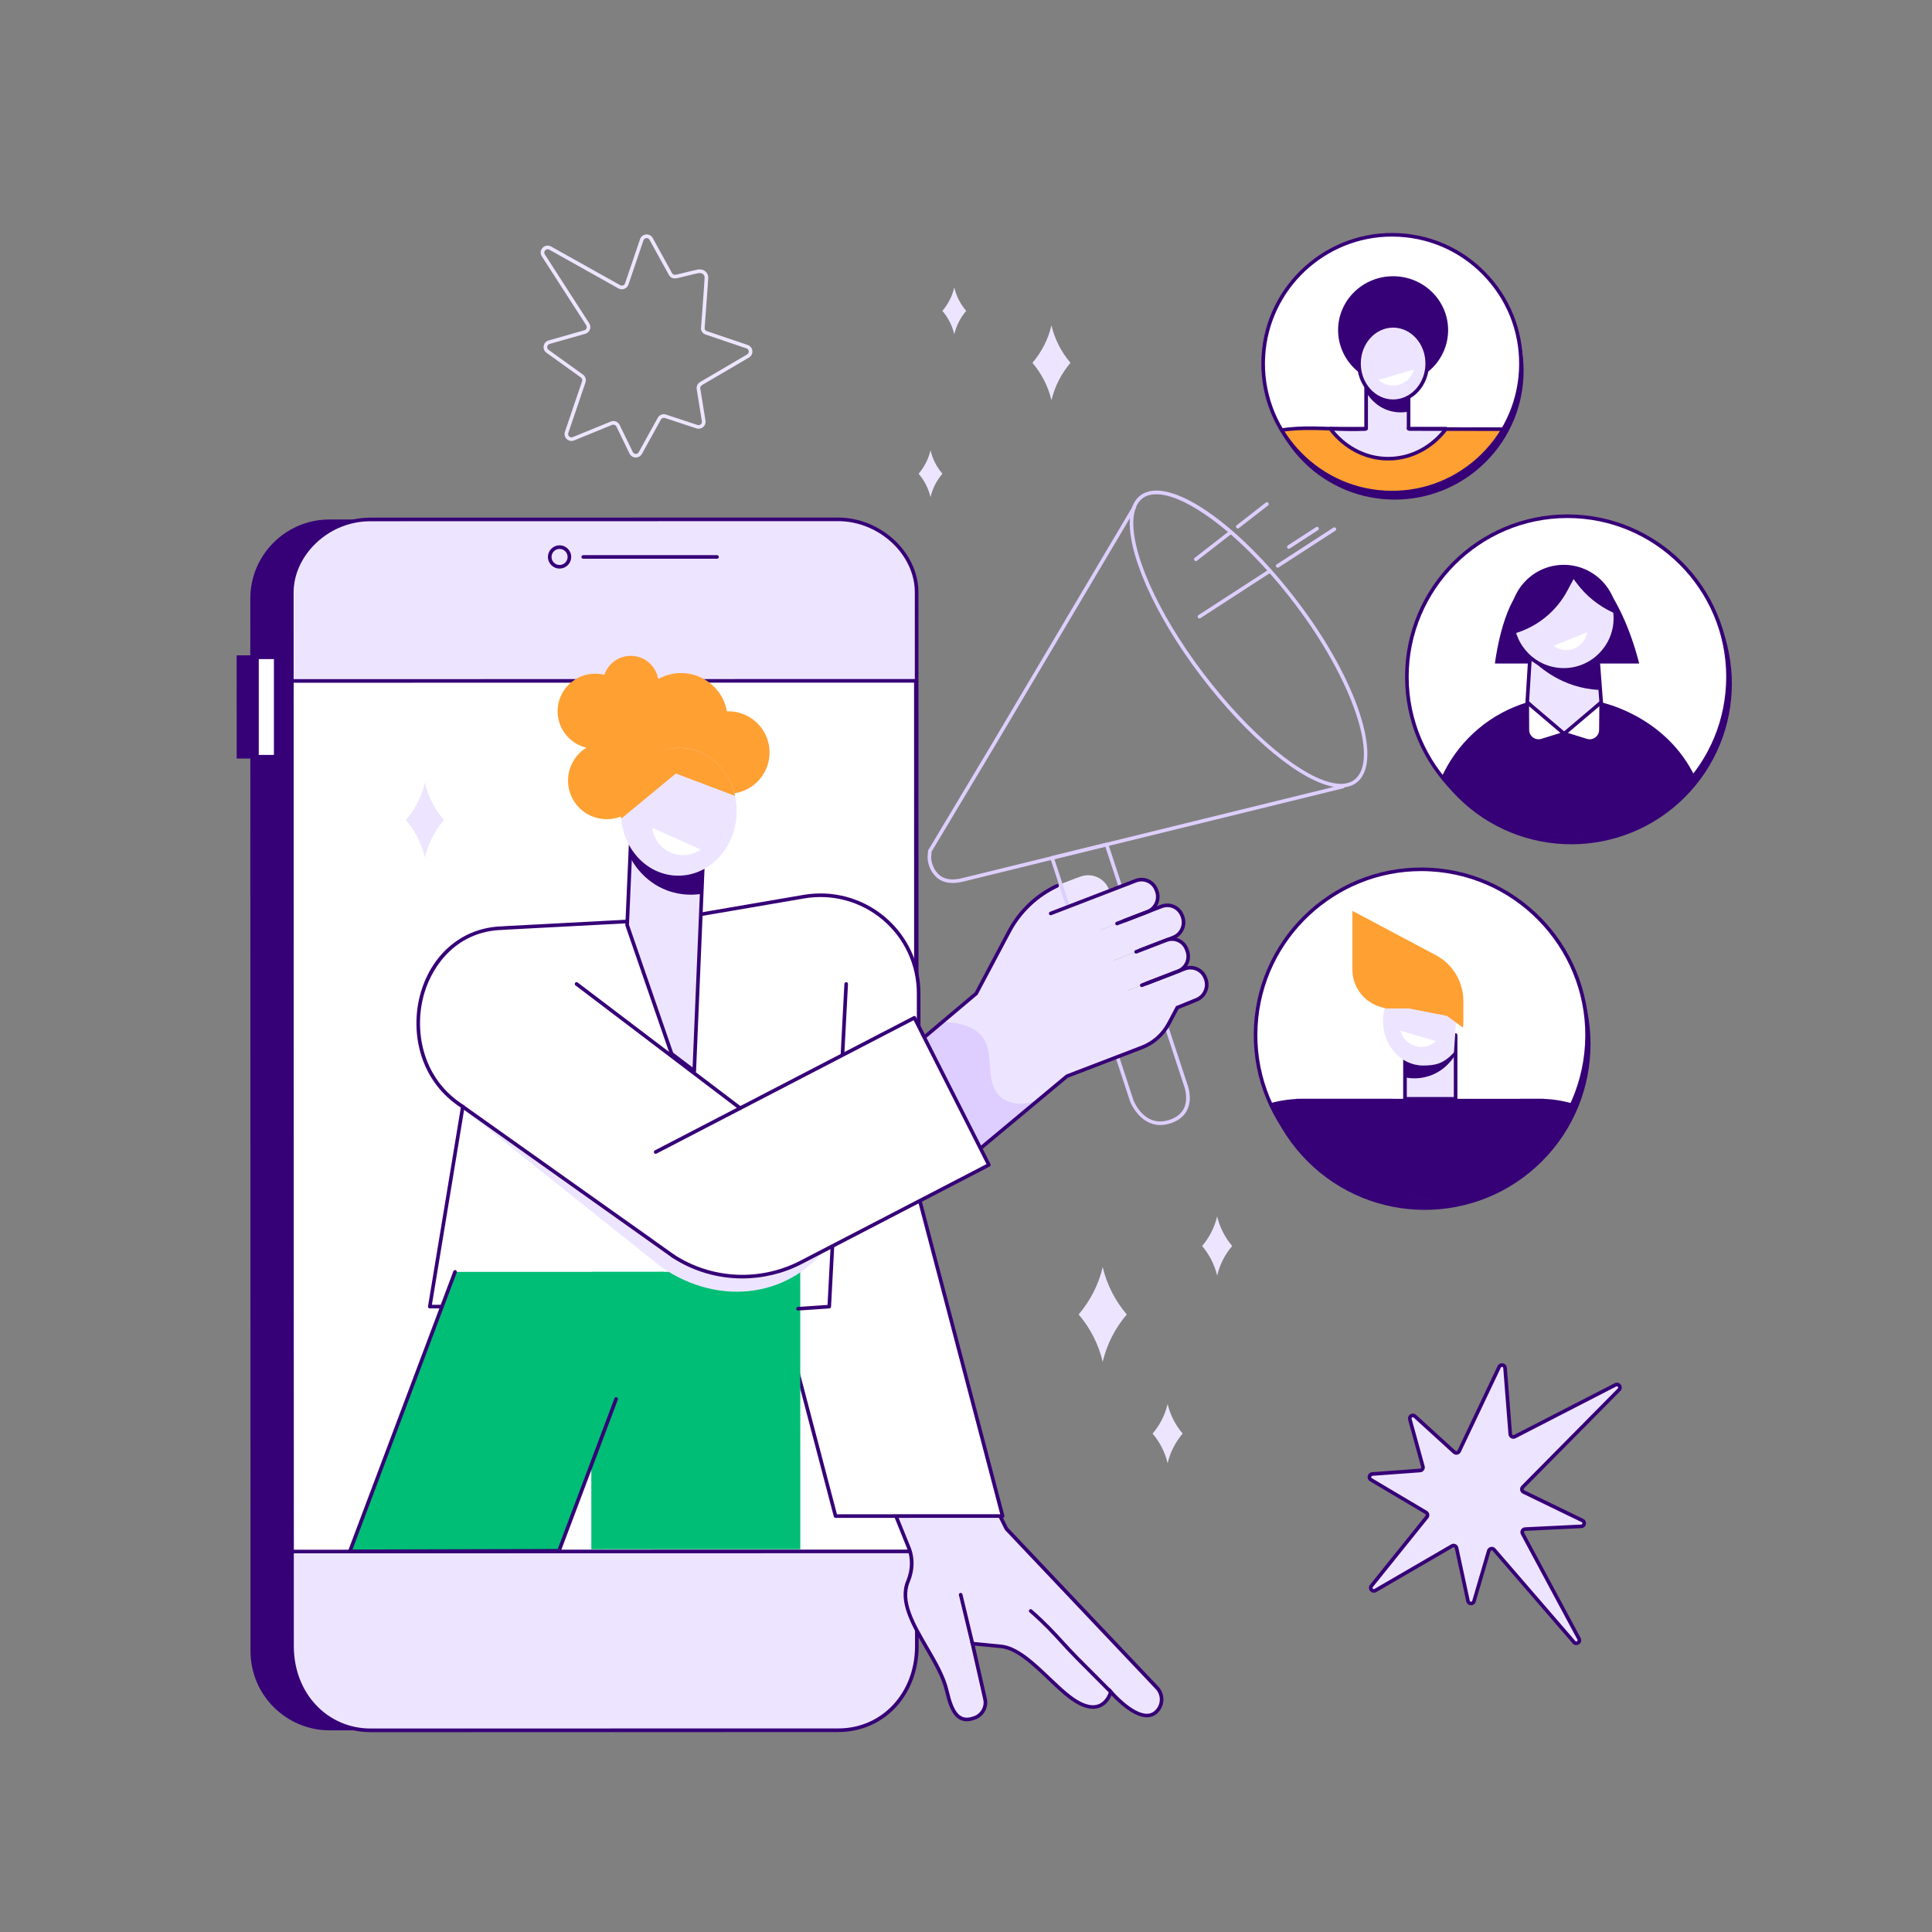 <?xml version="1.0" encoding="UTF-8"?>
<svg xmlns="http://www.w3.org/2000/svg" width="1200" height="1200" viewBox="0 0 1200 1200" fill="none">
  <rect x="0" y="0" width="1200" height="1200" fill="#808080" stroke="none"/>
  <path d="M494.314 322.596L204.692 322.653C177.5 322.653 155.456 344.675 155.467 371.833L155.601 1025.59C155.601 1052.74 177.657 1074.76 204.849 1074.74L494.47 1074.69C521.662 1074.69 543.707 1052.67 543.696 1025.51L543.561 371.754C543.561 344.596 521.505 322.585 494.314 322.596Z" fill="#360077"></path>
  <path d="M147.011 471.152L171.254 471.147L171.243 407.043L147 407.047L147.011 471.152Z" fill="#360077"></path>
  <path d="M159.615 469.985L171.254 469.983L171.243 408.211L159.604 408.213L159.615 469.985Z" fill="white"></path>
  <path d="M159.616 471.124C158.999 471.124 158.495 470.619 158.495 470.003V408.23C158.484 407.927 158.596 407.647 158.809 407.434C159.022 407.221 159.302 407.109 159.605 407.109H171.244C171.861 407.109 172.365 407.613 172.365 408.23V470.003C172.377 470.306 172.264 470.586 172.051 470.799C171.838 471.012 171.558 471.124 171.255 471.124H159.616ZM160.726 409.363V468.893H170.134V409.363H160.726Z" fill="#360077"></path>
  <path d="M520.171 322.585L230.549 322.641C203.358 322.641 181.313 344.664 181.324 371.822L181.459 1025.58C181.459 1052.73 203.515 1074.74 230.706 1074.73L520.328 1074.68C547.519 1074.68 569.564 1052.65 569.553 1025.5L569.419 371.743C569.419 344.585 547.362 322.574 520.171 322.585Z" fill="#EDE5FF"></path>
  <path d="M181.321 963.641L568.978 963.574L568.883 422.836L181.226 422.904L181.321 963.641Z" fill="white"></path>
  <path d="M181.313 964.812C180.696 964.812 180.192 964.307 180.192 963.69L180.091 422.953C180.091 422.65 180.214 422.37 180.416 422.157C180.618 421.944 180.909 421.832 181.212 421.832L568.869 421.753C569.486 421.753 569.991 422.258 569.991 422.874L570.091 963.612C570.091 963.915 569.968 964.195 569.766 964.408C569.564 964.621 569.273 964.733 568.97 964.733L181.313 964.812ZM182.333 424.063L182.434 962.558L567.849 962.479L567.748 423.985L182.333 424.063Z" fill="#360077"></path>
  <path d="M230.202 1075.87C216.69 1075.87 204.143 1070.52 194.87 1060.81C185.44 1050.94 180.248 1037.34 180.248 1022.51L180.113 367.942C180.113 356.28 185.451 344.529 194.758 335.682C204.367 326.555 216.903 321.52 230.056 321.52L520.496 321.464C547.105 321.464 570.439 343.139 570.45 367.863L570.585 1022.44C570.585 1052.86 549.123 1075.8 520.642 1075.81L230.202 1075.87ZM520.507 323.706L230.067 323.763C217.498 323.763 205.511 328.573 196.316 337.308C187.447 345.729 182.367 356.897 182.367 367.931L182.502 1022.5C182.502 1036.74 187.48 1049.8 196.496 1059.25C205.343 1068.51 217.307 1073.61 230.202 1073.61L520.642 1073.56C547.845 1073.56 568.342 1051.57 568.342 1022.42L568.208 367.852C568.208 344.327 545.905 323.695 520.496 323.695L520.507 323.706Z" fill="#360077"></path>
  <path d="M362.258 347.052C361.641 347.052 361.137 346.548 361.137 345.931C361.137 345.314 361.641 344.81 362.258 344.81H445.358C445.975 344.799 446.479 345.292 446.479 345.92C446.479 346.548 445.975 347.041 445.358 347.041H362.258V347.052Z" fill="#360077"></path>
  <path d="M347.558 353.152C343.566 353.152 340.325 349.912 340.325 345.931C340.325 344.002 341.076 342.186 342.444 340.818C343.812 339.45 345.629 338.698 347.558 338.698C351.55 338.698 354.79 341.939 354.79 345.92C354.79 347.848 354.039 349.665 352.671 351.033C351.303 352.401 349.486 353.152 347.558 353.152ZM342.568 345.931C342.568 348.678 344.81 350.909 347.558 350.909C348.892 350.909 350.148 350.394 351.09 349.452C352.032 348.51 352.547 347.254 352.547 345.931C352.547 343.184 350.305 340.952 347.558 340.952C346.223 340.952 344.967 341.468 344.026 342.41C343.084 343.352 342.568 344.608 342.568 345.931Z" fill="#360077"></path>
  <path d="M555.301 938.707L564.182 960.651C567.175 967.559 566.862 975.318 563.957 982.259C555.514 1002.42 582.997 1027.73 588.121 1050.34C590.117 1058.42 593.145 1071.13 604.425 1067.29C609.74 1065.95 613.026 1060.63 611.814 1055.29L604.01 1020.88L621.076 1022.54C638.199 1023.61 656.039 1051.01 671.165 1058.24C686.303 1065.48 689.969 1050.85 689.969 1050.85C689.969 1050.85 709.166 1073.36 718.742 1062.65C722.487 1058.59 722.442 1052.32 718.641 1048.3L625.113 949.55L610.817 920.89L555.312 938.707H555.301Z" fill="#EDE5FF"></path>
  <path d="M610.805 920.901L621.144 941.634C606.645 942.912 598.269 947.812 593.257 952.23C588.11 956.76 584.948 962.109 578.108 963.477C572.636 964.565 567.59 962.546 564.182 960.674C561.221 953.363 558.261 946.041 555.301 938.73L610.805 920.912V920.901Z" fill="#EDE5FF"></path>
  <path d="M690.037 1052.07C689.745 1052.07 689.465 1051.96 689.241 1051.75L668.541 1030.97C664.707 1027.12 661.645 1023.77 658.674 1020.52C653.336 1014.69 648.302 1009.17 639.443 1001.42C638.973 1001.02 638.928 1000.3 639.343 999.841C639.757 999.37 640.464 999.325 640.924 999.74C649.883 1007.58 654.951 1013.13 660.333 1019.01C663.282 1022.24 666.332 1025.59 670.134 1029.39L690.833 1050.16C691.27 1050.6 691.27 1051.31 690.833 1051.75C690.609 1051.96 690.328 1052.07 690.037 1052.07Z" fill="#360077"></path>
  <path d="M604.01 1022.01C603.505 1022.01 603.046 1021.66 602.922 1021.15L595.6 990.758C595.454 990.153 595.824 989.547 596.43 989.402C597.035 989.256 597.641 989.626 597.787 990.231L605.109 1020.62C605.254 1021.22 604.884 1021.83 604.279 1021.98C604.189 1022 604.1 1022.01 604.01 1022.01Z" fill="#360077"></path>
  <path d="M600.546 1069.13C598.931 1069.13 597.428 1068.76 596.049 1068C590.577 1065.01 588.559 1056.81 587.079 1050.83L587.023 1050.61C585.072 1042 579.712 1032.8 574.52 1023.88C566.166 1009.53 557.521 994.683 562.915 981.822C565.83 974.858 565.92 967.491 563.15 961.1L553.81 938.012L611.377 919.533L626.033 948.9L719.448 1047.53C723.642 1051.95 723.687 1058.92 719.561 1063.4C717.61 1065.58 715.188 1066.67 712.216 1066.65C703.773 1066.55 693.883 1056.76 690.396 1052.99C689.487 1055.13 687.536 1058.55 683.836 1060.29C680.169 1062.02 675.751 1061.66 670.683 1059.24C664.37 1056.22 657.788 1049.95 650.825 1043.33C640.968 1033.95 630.765 1024.25 621.021 1023.63L605.468 1022.12L612.925 1055.02C614.259 1060.91 610.581 1066.88 604.717 1068.35C603.27 1068.85 601.88 1069.09 600.568 1069.09L600.546 1069.13ZM556.792 939.414L565.224 960.236C568.23 967.177 568.151 975.161 565 982.696C560.044 994.537 568.028 1008.25 576.471 1022.76C581.741 1031.81 587.191 1041.17 589.209 1050.1L589.254 1050.29C590.633 1055.87 592.517 1063.52 597.126 1066.03C599.065 1067.1 601.33 1067.15 604.055 1066.23C608.832 1065.03 611.781 1060.25 610.716 1055.55L602.575 1019.62L621.177 1021.44C631.706 1022.1 642.202 1032.08 652.35 1041.74C659.19 1048.25 665.637 1054.39 671.636 1057.25C676.054 1059.36 679.822 1059.72 682.849 1058.31C687.402 1056.18 688.848 1050.66 688.871 1050.6L689.409 1048.51L690.81 1050.15C690.934 1050.3 703.021 1064.34 712.239 1064.45C712.272 1064.45 712.306 1064.45 712.339 1064.45C714.56 1064.45 716.376 1063.62 717.89 1061.93C721.231 1058.31 721.198 1052.68 717.811 1049.1L624.171 950.223L610.234 922.269L556.792 939.414Z" fill="#360077"></path>
  <path d="M622.726 941.634L518.972 941.657L484.805 811.563H266.947L287.456 687.367L285.46 686.044C240.406 655.141 257.865 578.164 311.71 576.482L314.883 576.28L427.866 570.315L427.619 569.205L499.27 556.926C536.531 550.535 570.585 579.195 570.585 616.95L570.608 743.175L622.726 941.634Z" fill="white"></path>
  <path d="M518.971 942.778C518.467 942.778 518.018 942.43 517.884 941.937L483.942 812.684H266.947C266.622 812.684 266.308 812.539 266.095 812.292C265.882 812.045 265.792 811.709 265.848 811.384L286.233 687.906L284.843 686.986C259.446 669.561 254.747 639.017 261.352 616.479C268.562 591.866 287.848 576.123 311.676 575.372L314.816 575.17L426.497 569.272C426.486 569.036 426.553 568.79 426.688 568.588C426.856 568.33 427.125 568.162 427.428 568.106L499.079 555.827C517.188 552.721 535.623 557.734 549.661 569.563C563.666 581.371 571.706 598.65 571.706 616.95L571.729 743.029L623.813 941.354C623.903 941.69 623.824 942.049 623.623 942.318C623.409 942.599 623.084 942.755 622.737 942.755L518.983 942.778H518.971ZM268.27 810.442H484.805C485.31 810.442 485.758 810.789 485.893 811.283L519.835 940.535L621.268 940.513L569.52 743.455C569.497 743.365 569.486 743.264 569.486 743.175L569.463 616.95C569.463 599.3 561.715 582.66 548.215 571.279C534.681 559.875 516.908 555.042 499.461 558.036L428.964 570.113C429.02 570.427 428.942 570.741 428.751 570.999C428.549 571.256 428.247 571.425 427.921 571.436L314.939 577.401L311.777 577.603C284.451 578.455 268.932 598.56 263.493 617.095C257.113 638.871 261.632 668.339 286.088 685.114L288.072 686.426C288.442 686.672 288.633 687.11 288.555 687.547L268.259 810.442H268.27Z" fill="#360077"></path>
  <path d="M497.083 962.266L367.292 962.289L367.259 789.978L497.05 789.945L497.083 962.266Z" fill="#00BE75"></path>
  <path d="M347.355 962.827L217.564 962.861L282.623 789.989L412.425 789.967L347.355 962.827Z" fill="#00BE75"></path>
  <path d="M217.307 964.666C216.937 964.666 216.6 964.487 216.387 964.184C216.174 963.881 216.129 963.489 216.264 963.152L281.591 789.597C281.804 789.014 282.454 788.722 283.037 788.946C283.621 789.16 283.912 789.81 283.688 790.393L218.933 962.435L346.436 962.121L381.656 868.537C381.869 867.954 382.519 867.662 383.103 867.886C383.686 868.099 383.977 868.75 383.753 869.333L348.253 963.646C348.084 964.083 347.669 964.374 347.21 964.374L217.307 964.688V964.666Z" fill="#360077"></path>
  <path d="M495.658 814.019C495.075 814.019 494.582 813.57 494.537 812.976C494.492 812.359 494.963 811.821 495.58 811.776L513.992 810.52L524.465 611.085C524.498 610.468 525.014 609.986 525.642 610.02C526.259 610.054 526.741 610.581 526.707 611.197L516.178 811.619C516.145 812.191 515.696 812.639 515.135 812.684L495.726 814.007C495.726 814.007 495.67 814.007 495.647 814.007L495.658 814.019Z" fill="#360077"></path>
  <path d="M689.42 554.044L638.737 572.501L658.113 549.458L670.874 544.547C678.017 541.8 685.989 545.321 688.792 552.452L689.42 554.044Z" fill="#EDE5FF"></path>
  <path d="M709.323 636.684L660.973 668.911L599.828 629.373L626.874 578.41C634.151 564.708 646.093 554.089 660.502 548.55L669.304 545.164L709.335 636.684H709.323Z" fill="#EDE5FF"></path>
  <path d="M591.699 548.438C586.81 548.438 582.941 546.722 580.172 543.302C579.431 542.394 578.591 541.273 577.951 539.871C575.765 535.05 576.012 532.65 576.426 528.669L576.482 528.176L615.672 462.726L703.593 314.411C703.907 313.873 704.591 313.704 705.13 314.018C705.668 314.332 705.836 315.027 705.522 315.554L617.601 463.869L578.669 528.905C578.265 532.751 578.063 534.68 580.003 538.952C580.53 540.129 581.27 541.105 581.921 541.901C585.33 546.106 590.611 547.227 598.045 545.321L833.967 487.394C834.562 487.248 835.178 487.618 835.324 488.213C835.47 488.818 835.1 489.424 834.506 489.57L598.595 547.496C596.117 548.135 593.818 548.449 591.71 548.449L591.699 548.438Z" fill="#DDCEFF"></path>
  <path d="M832.868 489.11C831.814 489.11 830.715 489.031 829.572 488.886C808.794 486.15 775.099 458.319 745.709 419.634C716.645 381.375 699.086 341.311 702.012 319.961C702.775 314.433 704.883 310.318 708.292 307.728C725.234 294.889 768.203 323.942 806.114 373.862C843.162 422.628 859.555 472.963 842.657 486.06C840.033 488.089 836.748 489.11 832.857 489.11H832.868ZM718.148 307.01C714.739 307.01 711.868 307.84 709.648 309.522C706.733 311.731 704.905 315.353 704.232 320.264C701.373 341.064 718.764 380.456 747.492 418.277C776.545 456.514 809.646 483.997 829.863 486.654C834.606 487.282 838.452 486.475 841.301 484.277C856.954 472.145 840.033 422.19 804.342 375.208C786.536 351.761 766.767 332.026 748.681 319.647C736.515 311.316 725.93 306.988 718.159 306.988L718.148 307.01Z" fill="#DDCEFF"></path>
  <path d="M768.82 328.236C768.484 328.236 768.159 328.091 767.934 327.799C767.553 327.306 767.643 326.61 768.136 326.229L786.212 312.179C786.705 311.798 787.4 311.888 787.782 312.381C788.163 312.874 788.073 313.57 787.58 313.951L769.504 328.001C769.302 328.158 769.056 328.236 768.82 328.236Z" fill="#DDCEFF"></path>
  <path d="M742.761 348.499C742.424 348.499 742.099 348.353 741.875 348.061C741.494 347.568 741.583 346.873 742.077 346.491L763.785 329.616C764.278 329.235 764.985 329.324 765.355 329.818C765.736 330.311 765.646 331.006 765.153 331.387L743.445 348.263C743.243 348.42 742.996 348.499 742.761 348.499Z" fill="#DDCEFF"></path>
  <path d="M793.612 352.602C793.242 352.602 792.883 352.423 792.67 352.087C792.334 351.571 792.48 350.876 792.996 350.539L828.216 327.709C828.731 327.373 829.427 327.519 829.763 328.035C830.099 328.55 829.954 329.246 829.438 329.582L794.218 352.412C794.027 352.535 793.814 352.591 793.612 352.591V352.602Z" fill="#DDCEFF"></path>
  <path d="M744.98 384.133C744.61 384.133 744.252 383.954 744.039 383.618C743.702 383.102 743.848 382.407 744.364 382.07L788.195 353.656C788.711 353.32 789.406 353.466 789.743 353.982C790.079 354.497 789.933 355.193 789.418 355.529L745.586 383.943C745.395 384.066 745.182 384.122 744.98 384.122V384.133Z" fill="#DDCEFF"></path>
  <path d="M800.519 340.84C800.149 340.84 799.791 340.66 799.578 340.324C799.241 339.808 799.387 339.113 799.903 338.777L817.451 327.395C817.967 327.059 818.662 327.205 818.999 327.721C819.335 328.236 819.189 328.932 818.673 329.268L801.125 340.649C800.934 340.773 800.721 340.829 800.519 340.829V340.84Z" fill="#DDCEFF"></path>
  <path d="M720.66 698.782C707.641 698.782 701.99 684.34 701.923 684.172L652.406 533.199C652.305 532.908 652.339 532.583 652.496 532.302C652.641 532.033 652.911 531.831 653.213 531.753L687.032 523.455C687.604 523.321 688.187 523.635 688.366 524.195L737.659 674.002C737.894 674.618 740.653 682.221 737.558 689.038C735.808 692.884 732.568 695.71 727.903 697.414C725.279 698.379 722.88 698.782 720.682 698.782H720.66ZM654.907 533.648L704.031 683.42C704.289 684.104 711.028 701.193 727.107 695.306C731.189 693.815 734.003 691.393 735.495 688.107C738.264 681.985 735.562 674.842 735.539 674.775C735.539 674.753 735.528 674.742 735.517 674.719L686.538 525.877L654.907 533.648Z" fill="#DDCEFF"></path>
  <path d="M712.709 566.334L654.457 588.76L647.236 569.418L705.488 546.992C710.59 545.029 716.275 547.597 718.181 552.722L718.473 553.506C720.39 558.631 717.8 564.383 712.709 566.345V566.334Z" fill="#EDE5FF"></path>
  <path d="M728.687 582.313L667.375 605.916L660.153 586.574L721.466 562.97C726.591 560.997 732.32 563.576 734.238 568.734L734.485 569.407C736.413 574.565 733.812 580.351 728.676 582.324L728.687 582.313Z" fill="#EDE5FF"></path>
  <path d="M743.052 621.031L682.726 644.253L675.505 624.911L735.831 601.689C741.011 599.693 746.775 602.294 748.715 607.497L748.905 608.002C750.845 613.205 748.221 619.035 743.052 621.031Z" fill="#EDE5FF"></path>
  <path d="M709.312 650.555L661.443 668.776L654.188 649.333L735.203 618.351L726.019 635.698C722.408 642.515 716.466 647.797 709.312 650.555Z" fill="#EDE5FF"></path>
  <path d="M737.008 589.568L737.4 590.622C739.284 595.679 736.032 601.61 730.123 603.887L671.187 626.582L663.966 607.239L722.902 584.544C728.811 582.268 735.124 584.522 737.008 589.579V589.568Z" fill="#EDE5FF"></path>
  <path d="M665.356 666.22L598.403 722.072L567.747 649.613L637.29 591.025L665.356 666.22Z" fill="#EDE5FF"></path>
  <path d="M645.33 682.927L598.403 722.072L567.747 649.613L585.251 634.868C585.251 634.868 602.62 634.005 610.312 644.175C618.273 654.693 610.861 673.261 622.197 681.895C632.177 689.498 645.341 682.927 645.341 682.927H645.33Z" fill="#DDCEFF"></path>
  <path d="M697.976 572.008L721.479 562.959C726.603 560.985 732.333 563.564 734.25 568.722L734.497 569.395C736.426 574.553 733.824 580.339 728.688 582.313L708 590.274L697.965 572.008H697.976Z" fill="#EDE5FF"></path>
  <path d="M708 591.395C707.552 591.395 707.126 591.126 706.958 590.677C706.733 590.094 707.025 589.455 707.597 589.231L728.285 581.27C732.837 579.52 735.147 574.374 733.443 569.799L733.196 569.126C732.366 566.906 730.74 565.156 728.599 564.192C726.457 563.228 724.08 563.172 721.882 564.013L698.38 573.062C697.808 573.286 697.157 572.994 696.933 572.423C696.709 571.839 697 571.2 697.572 570.976L721.075 561.927C723.833 560.862 726.838 560.94 729.518 562.151C732.209 563.362 734.261 565.56 735.304 568.341L735.551 569.014C737.681 574.732 734.788 581.18 729.103 583.366L708.415 591.328C708.281 591.384 708.146 591.406 708.012 591.406L708 591.395Z" fill="#360077"></path>
  <path d="M705.646 591.182L724.495 583.927C729.518 581.987 735.125 584.522 737.008 589.567L737.401 590.621C739.285 595.679 736.739 601.341 731.716 603.27L712.183 610.794L705.646 591.182Z" fill="#EDE5FF"></path>
  <path d="M712.194 611.915C711.745 611.915 711.319 611.646 711.151 611.197C710.927 610.614 711.218 609.975 711.79 609.751L731.323 602.227C735.764 600.511 738.029 595.488 736.358 591.014L735.966 589.96C735.158 587.796 733.566 586.091 731.469 585.15C729.383 584.208 727.051 584.152 724.909 584.97L706.06 592.225C705.488 592.449 704.838 592.158 704.614 591.586C704.39 591.003 704.681 590.364 705.253 590.139L724.102 582.884C726.816 581.842 729.753 581.92 732.389 583.109C735.035 584.297 737.042 586.45 738.062 589.186L738.455 590.24C740.552 595.858 737.715 602.182 732.119 604.324L712.597 611.848C712.463 611.904 712.328 611.926 712.194 611.926V611.915Z" fill="#360077"></path>
  <path d="M693.804 574.733C693.355 574.733 692.929 574.464 692.761 574.015C692.537 573.432 692.828 572.793 693.4 572.569L712.317 565.291C716.836 563.553 719.134 558.44 717.441 553.899L717.15 553.114C716.331 550.916 714.705 549.178 712.575 548.225C710.455 547.272 708.089 547.205 705.903 548.046L653.022 568.408C652.45 568.633 651.8 568.341 651.576 567.769C651.351 567.186 651.643 566.547 652.215 566.323L705.096 545.96C707.843 544.906 710.825 544.984 713.494 546.184C716.174 547.384 718.215 549.571 719.246 552.34L719.538 553.125C721.657 558.81 718.787 565.213 713.124 567.399L694.208 574.677C694.073 574.733 693.938 574.755 693.804 574.755V574.733Z" fill="#360077"></path>
  <path d="M597.955 723.899L566.391 649.288L605.446 616.389L625.876 577.895C632.548 565.336 643.29 555.132 656.117 549.189C656.678 548.931 657.351 549.178 657.609 549.739C657.867 550.299 657.62 550.972 657.059 551.23C644.658 556.971 634.286 566.816 627.849 578.949L607.206 617.835L607.038 617.97L569.082 649.95L598.83 720.255L662.128 667.464L662.296 667.397L708.886 649.523C715.793 646.866 721.523 641.775 724.999 635.193L730.426 624.944L742.603 620.011C747.212 618.239 749.556 613.036 747.829 608.416L747.638 607.912C746.808 605.68 745.149 603.909 742.996 602.933C740.832 601.958 738.421 601.902 736.212 602.754L709.57 613.014C708.998 613.238 708.348 612.946 708.123 612.375C707.899 611.792 708.191 611.152 708.763 610.928L735.405 600.668C738.186 599.592 741.213 599.681 743.915 600.892C746.629 602.115 748.692 604.324 749.746 607.127L749.937 607.632C752.09 613.395 749.174 619.887 743.433 622.096L732.03 626.716L726.984 636.236C723.25 643.3 717.105 648.761 709.693 651.609L663.271 669.415L597.933 723.911L597.955 723.899Z" fill="#360077"></path>
  <path d="M412.122 773.697L287.444 688.567L411.012 787.186C447.185 812 492.755 806.304 517.312 769.761L517.906 757.001C493.125 787.511 448.037 798.343 412.122 773.697Z" fill="#EDE5FF"></path>
  <path d="M390.985 749.88L380.591 729.349L567.938 632.166L614.226 723.541L497.644 784.013C458.555 804.286 410.81 789.002 390.985 749.88Z" fill="white"></path>
  <path d="M407.255 716.645C406.851 716.645 406.459 716.421 406.257 716.039C405.977 715.49 406.19 714.817 406.739 714.526L567.422 631.168C567.691 631.033 567.994 631 568.285 631.101C568.566 631.19 568.801 631.392 568.947 631.661L574.161 641.944C574.441 642.493 574.217 643.166 573.668 643.446C573.118 643.727 572.445 643.502 572.165 642.953L567.467 633.68L407.782 716.51C407.614 716.6 407.446 716.634 407.266 716.634L407.255 716.645Z" fill="#360077"></path>
  <path d="M461.089 794.059C445.817 794.059 430.623 789.72 417.47 781.131C416.954 780.794 416.809 780.099 417.145 779.583C417.481 779.068 418.177 778.922 418.692 779.258C442.105 794.53 472.156 795.988 497.128 783.026L612.723 723.058L572.143 642.953C571.862 642.403 572.087 641.73 572.636 641.45C573.186 641.17 573.858 641.394 574.139 641.943L615.212 723.036C615.492 723.586 615.279 724.258 614.73 724.539L498.148 785.011C486.498 791.054 473.76 794.048 461.078 794.048L461.089 794.059Z" fill="#360077"></path>
  <path d="M459.732 689.419C459.496 689.419 459.261 689.341 459.059 689.195L357.435 612.038C356.942 611.668 356.841 610.962 357.222 610.468C357.592 609.975 358.299 609.874 358.792 610.255L460.416 687.412C460.909 687.782 461.01 688.489 460.629 688.982C460.405 689.274 460.068 689.431 459.732 689.431V689.419Z" fill="#360077"></path>
  <path d="M418.087 781.31C417.862 781.31 417.638 781.243 417.436 781.108L286.793 688.321C286.289 687.962 286.165 687.267 286.524 686.762C286.883 686.257 287.578 686.134 288.083 686.493L418.726 779.281C419.23 779.64 419.354 780.335 418.995 780.839C418.771 781.142 418.434 781.31 418.076 781.31H418.087Z" fill="#360077"></path>
  <path d="M434.997 448.552C424.568 458.117 423.896 474.32 433.472 484.726C443.059 495.131 459.273 495.815 469.701 486.239C480.129 476.675 480.802 460.472 471.226 450.066C461.639 439.66 445.425 438.976 434.997 448.552Z" fill="#FFA032"></path>
  <path d="M380.086 411.886C373.067 418.322 372.618 429.221 379.066 436.229C385.513 443.237 396.423 443.686 403.443 437.249C410.462 430.813 410.911 419.914 404.463 412.906C398.016 405.898 387.105 405.449 380.086 411.886Z" fill="#FFA032"></path>
  <path d="M376.834 508.822C390.105 508.822 400.864 498.079 400.864 484.826C400.864 471.574 390.105 460.831 376.834 460.831C363.563 460.831 352.805 471.574 352.805 484.826C352.805 498.079 363.563 508.822 376.834 508.822Z" fill="#FFA032"></path>
  <path d="M403.466 425.667C391.703 436.465 390.941 454.731 401.75 466.471C412.56 478.211 430.859 478.973 442.611 468.186C454.373 457.388 455.136 439.122 444.326 427.382C433.517 415.642 415.217 414.88 403.466 425.667Z" fill="#FFA032"></path>
  <path d="M389.527 574.587L417.134 654.502L431.217 665.199L437.407 517.356L392.129 515.382L389.527 574.587Z" fill="#EDE5FF"></path>
  <path d="M431.218 666.321C430.982 666.321 430.735 666.242 430.545 666.096L416.45 655.399C416.271 655.265 416.136 655.085 416.069 654.872L388.462 574.957C388.417 574.822 388.395 574.688 388.406 574.542L390.996 515.337C391.019 514.72 391.591 514.249 392.163 514.261L437.441 516.245C438.057 516.268 438.54 516.795 438.517 517.412L432.339 665.244C432.316 665.659 432.07 666.029 431.7 666.209C431.543 666.276 431.386 666.321 431.218 666.321ZM418.076 653.807L430.186 663.002L436.23 518.421L393.194 516.537L390.66 574.407L418.076 653.796V653.807Z" fill="#360077"></path>
  <path d="M369.681 465.058C382.574 465.058 393.026 454.621 393.026 441.746C393.026 428.871 382.574 418.434 369.681 418.434C356.787 418.434 346.335 428.871 346.335 441.746C346.335 454.621 356.787 465.058 369.681 465.058Z" fill="#FFA032"></path>
  <path d="M378.841 436.072C368.413 445.637 367.74 461.84 377.316 472.245C386.903 482.651 403.118 483.335 413.546 473.759C423.974 464.194 424.647 447.992 415.071 437.586C405.484 427.18 389.269 426.496 378.841 436.072Z" fill="#FFA032"></path>
  <path d="M391.378 532.527L392.129 515.382L437.407 517.367L435.748 555.2C431.621 555.839 423.436 556.5 414.219 553.013C399.788 547.552 393.105 535.812 391.378 532.527Z" fill="#360077"></path>
  <path d="M457.535 505.801C458.506 483.9 443.205 465.432 423.358 464.552C403.511 463.671 386.634 480.712 385.662 502.613C384.691 524.514 399.992 542.982 419.839 543.862C439.686 544.742 456.563 527.702 457.535 505.801Z" fill="#EDE5FF"></path>
  <path d="M423.402 464.564C403.555 463.701 383.832 478.794 382.867 500.693C382.778 502.666 385.693 506.557 385.861 508.463L419.803 480.442L456.593 494.38C452.893 477.818 439.673 465.271 423.402 464.564Z" fill="#FFA032"></path>
  <path d="M405.103 514.182C405.596 518.163 407.3 522.031 410.283 525.148C416.943 532.112 427.562 532.998 435.243 527.671L405.103 514.182Z" fill="white"></path>
  <path d="M957.741 721.309C997.953 681.097 997.953 615.9 957.741 575.688C917.529 535.476 852.333 535.476 812.121 575.688C771.909 615.9 771.909 681.097 812.121 721.309C852.333 761.521 917.529 761.521 957.741 721.309Z" fill="#360077"></path>
  <path d="M955.632 715.722C995.844 675.51 995.844 610.314 955.632 570.102C915.42 529.89 850.224 529.89 810.012 570.102C769.8 610.314 769.799 675.51 810.011 715.722C850.223 755.934 915.42 755.934 955.632 715.722Z" fill="white"></path>
  <mask id="mask0_388_31425" style="mask-type:luminance" maskUnits="userSpaceOnUse" x="779" y="539" width="207" height="207">
    <path d="M955.632 715.722C995.844 675.51 995.844 610.314 955.632 570.102C915.42 529.89 850.224 529.89 810.012 570.102C769.8 610.314 769.799 675.51 810.011 715.722C850.223 755.934 915.42 755.934 955.632 715.722Z" fill="white"></path>
  </mask>
  <g mask="url(#mask0_388_31425)">
    <path d="M904.104 642.896H872.663V682.489H904.104V642.896Z" fill="#EDE5FF"></path>
    <path d="M904.105 683.611H872.663C872.047 683.611 871.542 683.106 871.542 682.49V642.896C871.542 642.28 872.047 641.775 872.663 641.775H904.105C904.721 641.775 905.226 642.28 905.226 642.896V682.49C905.226 683.106 904.721 683.611 904.105 683.611ZM873.785 681.368H902.983V644.018H873.785V681.368Z" fill="#360077"></path>
    <path d="M904.104 654.805V642.885H872.663V669.191C875.5 669.752 881.151 670.469 887.655 668.328C897.825 664.975 902.815 657.036 904.104 654.805Z" fill="#360077"></path>
    <path d="M903.085 653.672C896.727 660.635 891.648 661.824 883.967 661.824C870.186 661.824 859.018 649.478 859.018 634.251C859.018 619.024 870.186 606.678 883.967 606.678C893.06 606.678 901.01 612.049 905.372 620.078L903.073 653.661L903.085 653.672Z" fill="#EDE5FF"></path>
    <path d="M891.771 593.234C902.333 598.84 908.927 609.807 908.927 621.76V632.973L908.898 632.967C908.916 633.396 908.927 633.828 908.927 634.262C908.927 635.63 908.838 636.976 908.658 638.287L898.77 630.992L875.097 626.379H864.187C863.952 626.379 863.718 626.375 863.485 626.368H860.061C860.09 626.259 860.121 626.151 860.151 626.042C848.717 624.12 840 614.172 840 602.193V565.74L891.771 593.234Z" fill="#FFA032"></path>
    <path d="M891.872 646.686C889.82 648.57 887.173 649.837 884.191 650.14C877.53 650.813 871.542 646.496 869.883 640.228L891.872 646.686Z" fill="white"></path>
    <path d="M991.612 691.718C981.072 685.808 968.961 682.489 956.212 682.489H944.136V758.872H991.623V691.729L991.612 691.718Z" fill="#360077"></path>
    <path d="M809.075 682.489C796.034 682.489 783.273 685.864 771.993 692.2V758.872H864.983V682.489H809.075Z" fill="#360077"></path>
    <path d="M958.982 758.861V682.489H805.094L784.384 758.861H958.982Z" fill="#360077"></path>
  </g>
  <path d="M882.89 747.01C880.894 747.01 878.898 746.953 876.88 746.841C819.581 743.567 775.626 694.275 778.9 636.976C782.174 579.677 831.489 535.734 888.765 538.997C946.064 542.271 990.019 591.563 986.745 648.862C983.583 704.153 937.587 747.01 882.89 747.01ZM882.755 541.06C829.236 541.06 784.226 582.996 781.132 637.088C777.925 693.153 820.927 741.381 876.992 744.587C933.057 747.806 981.284 704.792 984.491 648.727C987.698 592.662 944.696 544.435 888.631 541.228C886.669 541.116 884.695 541.06 882.744 541.06H882.755Z" fill="#360077"></path>
  <path d="M922.882 286.859C954.153 255.589 954.153 204.89 922.882 173.62C891.612 142.349 840.913 142.349 809.643 173.62C778.373 204.89 778.373 255.589 809.643 286.859C840.913 318.129 891.612 318.129 922.882 286.859Z" fill="#360077"></path>
  <path d="M864.736 306.528C863.166 306.528 861.596 306.483 860.027 306.393C815.645 303.859 781.591 265.679 784.137 221.286C786.671 176.905 824.851 142.851 869.244 145.397C890.75 146.63 910.485 156.161 924.816 172.229C939.146 188.298 946.367 208.997 945.134 230.504C943.9 252.01 934.369 271.745 918.301 286.075C903.399 299.363 884.538 306.528 864.747 306.528H864.736ZM864.579 146.383C822.799 146.383 787.669 179.114 785.247 221.354C782.746 265.118 816.318 302.772 860.083 305.272C881.287 306.483 901.694 299.374 917.538 285.234C933.393 271.095 942.79 251.64 944.001 230.436C945.212 209.232 938.103 188.825 923.963 172.981C909.824 157.125 890.369 147.729 869.165 146.518C867.629 146.428 866.093 146.383 864.568 146.383H864.579Z" fill="white"></path>
  <path d="M879.629 304.533C923.068 296.247 951.565 254.315 943.279 210.875C934.992 167.436 893.06 138.939 849.621 147.225C806.181 155.512 777.684 197.444 785.971 240.883C794.257 284.323 836.19 312.82 879.629 304.533Z" fill="white"></path>
  <mask id="mask1_388_31425" style="mask-type:luminance" maskUnits="userSpaceOnUse" x="784" y="145" width="161" height="161">
    <path d="M879.629 304.533C923.068 296.247 951.565 254.315 943.279 210.875C934.992 167.436 893.06 138.939 849.621 147.225C806.181 155.512 777.684 197.444 785.971 240.883C794.257 284.323 836.19 312.82 879.629 304.533Z" fill="white"></path>
  </mask>
  <g mask="url(#mask1_388_31425)">
    <path d="M865.285 238.498C884.155 238.498 899.451 223.518 899.451 205.039C899.451 186.56 884.155 171.579 865.285 171.579C846.416 171.579 831.119 186.56 831.119 205.039C831.119 223.518 846.416 238.498 865.285 238.498Z" fill="#360077"></path>
    <path d="M874.895 233.576H848.533V272.182H874.895V233.576Z" fill="#EDE5FF"></path>
    <path d="M874.884 273.315H848.522C847.905 273.315 847.4 272.81 847.4 272.194V233.587C847.4 232.97 847.905 232.466 848.522 232.466H874.884C875.5 232.466 876.005 232.97 876.005 233.587V272.194C876.005 272.81 875.5 273.315 874.884 273.315ZM849.654 271.072H873.773V234.708H849.654V271.072Z" fill="#360077"></path>
    <path d="M848.533 243.578V233.587H874.895V255.643C872.518 256.114 867.775 256.708 862.337 254.914C853.815 252.111 849.632 245.439 848.544 243.578H848.533Z" fill="#360077"></path>
    <path d="M865.284 249.218C876.989 249.218 886.477 238.731 886.477 225.794C886.477 212.857 876.989 202.37 865.284 202.37C853.58 202.37 844.092 212.857 844.092 225.794C844.092 238.731 853.58 249.218 865.284 249.218Z" fill="#EDE5FF"></path>
    <path d="M865.285 250.351C852.973 250.351 842.971 239.339 842.971 225.794C842.971 212.249 852.984 201.249 865.285 201.249C877.585 201.249 887.61 212.26 887.61 225.794C887.61 239.328 877.597 250.351 865.285 250.351ZM865.285 203.491C854.217 203.491 845.213 213.493 845.213 225.794C845.213 238.095 854.217 248.108 865.285 248.108C876.352 248.108 885.367 238.106 885.367 225.794C885.367 213.482 876.363 203.491 865.285 203.491Z" fill="#360077"></path>
    <path d="M856.214 235.964C858.266 237.837 860.901 239.104 863.884 239.407C870.522 240.08 876.498 235.774 878.146 229.517L856.214 235.964Z" fill="white"></path>
    <path d="M964.419 344.776V311.462L938.394 266.453H873.986L864.87 273.147L849.463 266.453H804.622C775.256 266.453 751.45 290.258 751.45 319.625V325.388L770.804 344.764H964.419V344.776Z" fill="#FFA032"></path>
    <path d="M964.42 266.464H896.031V328.876L964.42 328.864V266.464Z" fill="#FFA032"></path>
    <path d="M829.302 344.776V266.464H804.622C775.256 266.464 751.45 290.269 751.45 319.636V344.776H829.314H829.302Z" fill="#FFA032"></path>
    <path d="M848.533 266.262H826.241C834.842 277.654 847.781 284.909 862.257 284.909C876.733 284.909 889.673 277.654 898.274 266.262H848.544H848.533Z" fill="#EDE5FF"></path>
    <path d="M862.246 286.019C847.95 286.019 834.494 279.056 825.333 266.935C825.075 266.598 825.03 266.139 825.221 265.757C825.411 265.376 825.804 265.141 826.23 265.141H848.521C849.138 265.141 849.643 265.645 849.643 266.262C849.643 266.879 849.138 267.383 848.521 267.383H828.54C837.207 277.834 849.374 283.788 862.235 283.788C875.096 283.788 887.262 277.845 895.93 267.383H874.872C874.255 267.383 873.751 266.879 873.751 266.262C873.751 265.645 874.255 265.141 874.872 265.141H898.251C898.677 265.141 899.07 265.376 899.26 265.757C899.451 266.139 899.406 266.598 899.148 266.935C889.987 279.067 876.532 286.019 862.235 286.019H862.246Z" fill="#360077"></path>
    <path d="M751.529 319.928C750.912 319.928 750.407 319.423 750.407 318.806C750.463 297.165 764.603 276.567 784.809 268.718C798.545 264.143 812.976 264.67 826.925 265.174C833.844 265.432 840.997 265.69 848.039 265.343C848.645 265.32 849.183 265.791 849.217 266.408C849.25 267.025 848.768 267.552 848.151 267.585C841.009 267.933 833.81 267.675 826.847 267.417C812.46 266.89 798.87 266.397 785.583 270.826C766.274 278.339 752.706 298.085 752.661 318.818C752.661 319.434 752.156 319.939 751.54 319.939L751.529 319.928Z" fill="#360077"></path>
    <path d="M927.663 267.686C909.946 267.686 892.409 267.652 875.388 267.585C874.771 267.585 874.267 267.081 874.267 266.464C874.267 265.847 874.771 265.343 875.388 265.343C895.829 265.421 917.033 265.455 938.383 265.443C938.999 265.443 939.504 265.948 939.504 266.565C939.504 267.181 938.999 267.686 938.383 267.686C934.794 267.686 931.218 267.686 927.652 267.686H927.663Z" fill="#360077"></path>
  </g>
  <path d="M864.736 307.088C863.166 307.088 861.585 307.044 859.992 306.954C815.297 304.397 781.019 265.959 783.576 221.264C786.132 176.569 824.615 142.291 869.266 144.847C890.918 146.081 910.787 155.679 925.219 171.871C939.65 188.051 946.916 208.896 945.682 230.548C944.449 252.201 934.851 272.07 918.659 286.501C903.656 299.879 884.661 307.1 864.724 307.1L864.736 307.088ZM864.579 146.944C823.09 146.944 788.207 179.451 785.807 221.387C783.318 264.849 816.654 302.222 860.116 304.711C881.163 305.911 901.425 298.847 917.168 284.819C932.911 270.781 942.24 251.461 943.44 230.403C944.64 209.344 937.575 189.083 923.548 173.351C909.509 157.608 890.189 148.278 869.142 147.078C867.617 146.989 866.092 146.944 864.579 146.944Z" fill="#360077"></path>
  <path d="M1046.47 495.184C1085.42 456.238 1085.42 393.093 1046.47 354.147C1007.52 315.2 944.378 315.2 905.432 354.147C866.485 393.093 866.485 456.238 905.432 495.184C944.378 534.131 1007.52 534.131 1046.47 495.184Z" fill="#360077"></path>
  <path d="M1044.09 490.883C1083.03 451.936 1083.03 388.791 1044.09 349.845C1005.14 310.898 941.997 310.898 903.05 349.845C864.104 388.791 864.104 451.936 903.05 490.883C941.997 529.829 1005.14 529.829 1044.09 490.883Z" fill="white"></path>
  <path d="M973.57 520.663C918.312 520.663 873.336 475.744 873.28 420.475C873.224 365.172 918.166 320.129 973.469 320.073H973.581C1028.84 320.073 1073.81 364.992 1073.87 420.261C1073.9 447.049 1063.5 472.245 1044.57 491.206C1025.65 510.168 1000.47 520.629 973.682 520.663H973.57ZM973.57 321.194H973.458C918.772 321.25 874.334 365.789 874.39 420.475C874.446 475.127 918.929 519.542 973.558 519.542H973.671C1000.16 519.508 1025.06 509.17 1043.76 490.421C1062.48 471.673 1072.76 446.758 1072.74 420.261C1072.68 365.609 1028.2 321.194 973.57 321.194Z" fill="white"></path>
  <mask id="mask2_388_31425" style="mask-type:luminance" maskUnits="userSpaceOnUse" x="873" y="320" width="201" height="201">
    <path d="M1044.09 490.883C1083.03 451.936 1083.03 388.792 1044.09 349.845C1005.14 310.899 941.997 310.899 903.05 349.845C864.104 388.792 864.104 451.936 903.05 490.883C941.997 529.829 1005.14 529.829 1044.09 490.883Z" fill="white"></path>
  </mask>
  <g mask="url(#mask2_388_31425)">
    <path d="M928.517 412.121C928.517 412.121 932.093 381.991 943.15 367.751H999.697C999.697 367.751 1010.84 383.27 1018.14 412.121H928.517Z" fill="#360077"></path>
    <path d="M950.876 399.394L948.6 436.229L971.485 458.061L994.528 436.229L991.803 399.843L950.876 399.394Z" fill="#EDE5FF"></path>
    <path d="M971.485 459.182C971.205 459.182 970.925 459.081 970.712 458.868L947.826 437.036C947.59 436.812 947.456 436.487 947.478 436.151L949.754 399.316C949.788 398.721 950.293 398.25 950.887 398.262L991.814 398.721C992.397 398.721 992.88 399.181 992.924 399.764L995.649 436.139C995.672 436.476 995.548 436.801 995.302 437.036L972.259 458.868C972.046 459.07 971.765 459.171 971.485 459.171V459.182ZM949.754 435.769L971.485 456.502L993.373 435.769L990.76 400.942L951.93 400.515L949.754 435.769Z" fill="#360077"></path>
    <path d="M970.072 399.865L950.326 408.398V408.477C954.172 412.558 967.46 425.599 988.888 428.167C990.615 428.369 992.297 428.492 993.956 428.559L991.826 400.112L970.072 399.865Z" fill="#360077"></path>
    <path d="M983.36 413.8C999.771 407.139 1007.68 388.436 1001.01 372.025C994.354 355.613 975.651 347.709 959.24 354.369C942.828 361.03 934.924 379.733 941.584 396.145C948.245 412.556 966.949 420.46 983.36 413.8Z" fill="#EDE5FF"></path>
    <path d="M971.283 417.212C952.984 417.212 938.093 402.321 938.093 384.021C938.093 365.721 952.984 350.831 971.283 350.831C989.583 350.831 1004.47 365.721 1004.47 384.021C1004.47 402.321 989.583 417.212 971.283 417.212ZM971.283 353.073C954.217 353.073 940.335 366.955 940.335 384.021C940.335 401.087 954.217 414.969 971.283 414.969C988.35 414.969 1002.23 401.087 1002.23 384.021C1002.23 366.955 988.35 353.073 971.283 353.073Z" fill="#360077"></path>
    <path d="M971.283 351.952C953.567 351.952 938.766 365.8 938.766 383.517C938.766 386.813 939.707 390.491 940.627 393.474C954.744 389.415 966.619 379.805 973.548 366.832L980.736 353.365C977.742 352.445 974.569 351.941 971.283 351.941V351.952Z" fill="#360077"></path>
    <path d="M971.619 351.952L979.334 362.268C985.198 370.105 992.924 376.351 1001.82 380.444L1003.22 381.083C1002.75 363.736 988.27 351.582 971.619 351.952Z" fill="#360077"></path>
    <path d="M964.992 401.166C967.179 402.803 969.892 403.778 972.83 403.778C979.39 403.778 984.806 398.968 985.792 392.688L964.992 401.166Z" fill="white"></path>
    <path d="M1051.15 479.264C1032.15 443.865 994.808 436.363 994.528 436.229L988.136 448.642L971.485 455.706L955.776 449.37L948.599 436.229C926.173 442.99 907.504 458.644 896.93 479.545L888.464 496.297C908.12 522.076 939.158 538.716 974.087 538.716C1009.02 538.716 1040.41 521.885 1060.05 495.848L1051.14 479.264H1051.15Z" fill="#360077"></path>
    <path d="M971.485 455.706L957.704 459.989C953.23 461.38 948.689 458.049 948.678 453.362L948.61 436.229L971.496 455.706H971.485Z" fill="white"></path>
    <path d="M955.607 461.425C953.914 461.425 952.266 460.886 950.842 459.855C948.756 458.319 947.545 455.953 947.534 453.363L947.467 436.229C947.467 435.792 947.713 435.388 948.117 435.209C948.51 435.029 948.98 435.085 949.317 435.366L972.203 454.843C972.517 455.112 972.651 455.527 972.573 455.919C972.494 456.323 972.203 456.648 971.81 456.76L958.029 461.043C957.233 461.29 956.415 461.413 955.607 461.413V461.425ZM949.732 438.662L949.788 453.351C949.788 455.224 950.662 456.928 952.176 458.038C953.69 459.148 955.574 459.462 957.368 458.913L969.209 455.235L949.732 438.662Z" fill="#360077"></path>
    <path d="M971.552 455.706L985.333 459.989C989.807 461.38 994.348 458.049 994.36 453.362L994.528 436.229L971.541 455.706H971.552Z" fill="white"></path>
    <path d="M987.419 461.424C986.612 461.424 985.793 461.301 984.997 461.054L971.216 456.771C970.824 456.648 970.532 456.323 970.454 455.919C970.375 455.515 970.51 455.1 970.824 454.842L993.81 435.365C994.147 435.085 994.618 435.018 995.01 435.208C995.402 435.399 995.66 435.791 995.66 436.24L995.492 453.374C995.492 455.953 994.281 458.318 992.184 459.855C990.772 460.897 989.112 461.424 987.419 461.424ZM973.829 455.235L985.658 458.913C987.441 459.473 989.336 459.148 990.85 458.038C992.364 456.928 993.227 455.224 993.238 453.351L993.384 438.662L973.829 455.235Z" fill="#360077"></path>
    <path d="M971.553 503.9C970.936 503.9 970.432 503.395 970.432 502.778V465.08C970.432 464.463 970.936 463.959 971.553 463.959C972.17 463.959 972.674 464.463 972.674 465.08V502.778C972.674 503.395 972.17 503.9 971.553 503.9Z" fill="#360077"></path>
  </g>
  <path d="M973.57 521.223C918.009 521.223 872.776 476.057 872.72 420.474C872.664 364.858 917.852 319.568 973.469 319.512H973.581C1029.14 319.512 1074.37 364.678 1074.43 420.261C1074.46 447.195 1063.99 472.536 1044.96 491.61C1025.93 510.683 1000.62 521.201 973.682 521.223H973.57ZM973.57 321.755H973.458C919.086 321.811 874.895 366.102 874.951 420.474C875.007 474.813 919.243 518.981 973.559 518.981H973.671C1000.01 518.947 1024.77 508.665 1043.37 490.018C1061.97 471.37 1072.21 446.601 1072.18 420.261C1072.12 365.923 1027.89 321.755 973.57 321.755Z" fill="#360077"></path>
  <path d="M945.806 923.648L1005.63 863.188C1007.15 861.64 1005.34 859.151 1003.4 860.149L940.827 892.319C939.616 892.947 938.159 892.129 938.058 890.772L934.817 849.631C934.66 847.68 932.025 847.198 931.195 848.958L906.313 901.357C905.764 902.512 904.25 902.815 903.308 901.951L878.83 879.648C877.417 878.359 875.197 879.727 875.702 881.566L883.798 910.922C884.123 912.077 883.293 913.243 882.105 913.332L852.356 915.53C850.495 915.665 849.923 918.12 851.527 919.073L885.749 939.391C886.747 939.986 886.993 941.32 886.265 942.228L851.829 985.017C850.506 986.666 852.446 988.931 854.274 987.865L901.896 960.203C903.017 959.553 904.441 960.181 904.721 961.448L911.83 994.436C912.245 996.376 914.97 996.466 915.531 994.571L924.725 963.23C925.151 961.784 927.013 961.38 927.999 962.524L977.651 1020C979.142 1021.73 981.856 1019.86 980.779 1017.85L945.705 952.544C945.043 951.311 945.895 949.797 947.297 949.73L982.181 948.026C984.154 947.925 984.704 945.267 982.921 944.404L946.366 926.698C945.189 926.127 944.92 924.568 945.839 923.637L945.806 923.648Z" fill="#EDE5FF"></path>
  <path d="M979.053 1021.82C978.212 1021.82 977.393 1021.45 976.788 1020.74L927.137 963.264C926.856 962.939 926.509 962.972 926.374 963.006C926.239 963.04 925.903 963.152 925.78 963.556L916.585 994.896C916.193 996.253 914.959 997.116 913.569 997.071C912.156 997.015 911.012 996.062 910.721 994.683L903.611 961.694C903.555 961.447 903.399 961.246 903.163 961.145C902.928 961.044 902.67 961.055 902.457 961.19L854.835 988.852C853.556 989.592 851.987 989.334 851.011 988.202C850.047 987.08 850.013 985.477 850.944 984.322L885.379 941.533C885.57 941.286 885.558 941.029 885.536 940.894C885.514 940.759 885.435 940.513 885.166 940.356L850.944 920.038C849.778 919.354 849.228 918.053 849.542 916.741C849.856 915.429 850.922 914.51 852.267 914.409L882.015 912.211C882.34 912.189 882.52 911.998 882.598 911.875C882.677 911.762 882.8 911.527 882.71 911.213L874.615 881.857C874.256 880.545 874.794 879.177 875.949 878.471C877.115 877.765 878.562 877.899 879.571 878.819L904.049 901.121C904.228 901.29 904.475 901.357 904.733 901.312C904.979 901.267 905.181 901.11 905.293 900.875L930.175 848.476C930.77 847.22 932.093 846.536 933.461 846.794C934.829 847.041 935.827 848.151 935.939 849.541L939.179 890.682C939.213 891.063 939.471 891.243 939.583 891.31C939.695 891.377 939.987 891.489 940.323 891.321L1002.89 859.151C1004.25 858.456 1005.82 858.826 1006.72 860.048C1007.61 861.281 1007.5 862.885 1006.42 863.973L946.602 924.433C946.423 924.613 946.344 924.871 946.389 925.117C946.434 925.375 946.591 925.577 946.827 925.689L983.381 943.394C984.648 944.011 985.31 945.346 985.029 946.725C984.749 948.104 983.617 949.079 982.204 949.147L947.32 950.851C946.928 950.874 946.737 951.131 946.67 951.255C946.602 951.367 946.479 951.67 946.67 952.017L981.744 1017.32C982.495 1018.73 982.114 1020.35 980.791 1021.26C980.241 1021.63 979.647 1021.82 979.053 1021.82ZM926.542 960.752C927.417 960.752 928.247 961.122 928.83 961.806L978.481 1019.28C978.896 1019.77 979.344 1019.54 979.524 1019.42C979.703 1019.3 980.073 1018.96 979.77 1018.4L944.696 953.094C944.203 952.174 944.214 951.075 944.73 950.167C945.246 949.259 946.176 948.687 947.219 948.631L982.103 946.927C982.663 946.904 982.809 946.433 982.832 946.299C982.865 946.153 982.91 945.682 982.405 945.435L945.851 927.73C944.976 927.304 944.348 926.474 944.18 925.51C944.012 924.545 944.326 923.559 945.01 922.863L1004.83 862.403C1005.27 861.954 1005 861.506 1004.91 861.382C1004.82 861.259 1004.47 860.867 1003.91 861.147L941.343 893.317C940.446 893.788 939.37 893.766 938.484 893.272C937.598 892.779 937.015 891.882 936.937 890.861L933.696 849.721C933.651 849.16 933.191 849.037 933.057 849.003C932.922 848.981 932.44 848.936 932.205 849.44L907.323 901.839C906.908 902.714 906.123 903.33 905.17 903.51C904.217 903.7 903.264 903.431 902.546 902.781L878.068 880.478C877.665 880.108 877.25 880.321 877.126 880.388C877.003 880.467 876.633 880.736 876.779 881.274L884.875 910.63C885.121 911.505 884.953 912.435 884.426 913.187C883.899 913.927 883.08 914.398 882.172 914.465L852.424 916.663C851.886 916.707 851.751 917.134 851.718 917.268C851.684 917.403 851.617 917.851 852.088 918.132L886.31 938.45C887.061 938.898 887.588 939.649 887.745 940.513C887.902 941.376 887.678 942.262 887.128 942.957L852.693 985.746C852.312 986.217 852.615 986.632 852.704 986.755C852.805 986.867 853.164 987.226 853.691 986.923L901.313 959.261C902.165 958.768 903.163 958.711 904.06 959.115C904.957 959.508 905.596 960.293 905.798 961.246L912.907 994.234C913.03 994.795 913.501 994.851 913.647 994.851C913.793 994.851 914.275 994.829 914.432 994.29L923.627 962.95C923.941 961.885 924.804 961.077 925.892 960.842C926.105 960.797 926.318 960.775 926.531 960.775L926.542 960.752Z" fill="#360077"></path>
  <path d="M394.921 284.18C394.921 284.18 394.843 284.18 394.809 284.18C393.194 284.136 391.748 283.205 391.03 281.747L382.856 264.928C382.374 263.941 381.208 263.492 380.199 263.907L356.618 273.551C355.025 274.201 353.265 273.876 352.02 272.698C350.776 271.521 350.338 269.783 350.888 268.157L361.54 236.817C361.832 235.942 361.54 235 360.789 234.462L339.428 219.111C338.071 218.136 337.41 216.51 337.69 214.862C337.981 213.213 339.159 211.912 340.762 211.453L362.942 205.151C363.581 204.972 364.085 204.512 364.321 203.884C364.556 203.267 364.478 202.583 364.119 202.023L336.535 159.211C335.436 157.518 335.638 155.388 337.017 153.907C338.396 152.439 340.516 152.113 342.276 153.1L385.244 177.152C385.783 177.455 386.422 177.5 387.005 177.275C387.588 177.051 388.025 176.591 388.227 176.008L397.545 148.548C398.106 146.899 399.53 145.789 401.257 145.632C402.995 145.475 404.587 146.327 405.428 147.852L417.168 169.191C417.953 170.626 418.502 170.862 420.24 170.525C421.53 170.278 423.705 169.729 426.004 169.157C428.729 168.473 431.554 167.767 433.46 167.408C435.187 167.083 436.981 167.543 438.237 168.664C439.392 169.684 439.986 171.086 439.897 172.622C439.392 181.267 437.766 202.213 437.632 204.086C437.766 204.826 438.293 205.431 439.011 205.667L464.397 214.256C466.023 214.805 467.133 216.207 467.313 217.911C467.492 219.616 466.673 221.208 465.204 222.072L435.961 239.227C435.232 239.654 434.828 240.506 434.963 241.347L438.192 261.283C438.439 262.786 437.89 264.277 436.735 265.264C435.58 266.251 434.021 266.554 432.575 266.083L412.974 259.624C412.032 259.31 410.99 259.714 410.507 260.588L398.7 281.938C397.938 283.317 396.491 284.169 394.921 284.169V284.18ZM380.972 261.508C382.587 261.508 384.123 262.416 384.863 263.941L393.037 280.761C393.385 281.467 394.058 281.904 394.854 281.927C395.639 281.949 396.345 281.545 396.727 280.861L408.534 259.512C409.532 257.695 411.696 256.854 413.669 257.505L433.27 263.963C433.965 264.188 434.716 264.042 435.266 263.571C435.826 263.1 436.084 262.382 435.961 261.665L432.732 241.728C432.451 239.979 433.281 238.207 434.806 237.31L464.05 220.154C464.767 219.728 465.148 218.988 465.059 218.147C464.969 217.317 464.453 216.656 463.657 216.386L438.271 207.797C436.701 207.27 435.591 205.925 435.378 204.288C435.378 204.209 435.367 204.131 435.378 204.052C435.4 203.828 437.127 181.492 437.654 172.499C437.699 171.669 437.385 170.906 436.757 170.357C436.006 169.695 434.929 169.426 433.875 169.628C432.025 169.976 429.233 170.671 426.542 171.355C424.21 171.938 422.001 172.487 420.655 172.757C417.942 173.284 416.461 172.611 415.183 170.301L403.443 148.963C403.039 148.222 402.277 147.819 401.436 147.897C400.595 147.976 399.922 148.492 399.653 149.299L390.335 176.76C389.92 177.982 388.99 178.946 387.79 179.406C386.59 179.866 385.256 179.776 384.134 179.137L341.166 155.085C340.123 154.502 339.17 154.905 338.643 155.477C338.105 156.049 337.757 157.013 338.408 158.023L365.992 200.823C366.743 201.989 366.889 203.391 366.406 204.691C365.913 205.981 364.87 206.945 363.547 207.326L341.368 213.628C340.583 213.852 340.033 214.469 339.888 215.265C339.742 216.073 340.056 216.835 340.717 217.306L362.078 232.657C363.637 233.778 364.265 235.74 363.648 237.557L352.996 268.897C352.727 269.693 352.928 270.501 353.534 271.084C354.139 271.656 354.969 271.813 355.743 271.499L379.324 261.855C379.851 261.642 380.412 261.53 380.95 261.53L380.972 261.508Z" fill="#EDE5FF"></path>
  <path d="M725.235 908.825C723.598 901.929 720.346 895.661 715.895 890.436C720.346 885.222 723.609 878.954 725.235 872.046C726.872 878.942 730.124 885.211 734.575 890.436C730.124 895.65 726.861 901.918 725.235 908.825Z" fill="#EDE5FF"></path>
  <path d="M755.992 792.299C754.355 785.403 751.103 779.135 746.651 773.91C751.103 768.696 754.366 762.428 755.992 755.521C757.629 762.417 760.881 768.685 765.332 773.91C760.881 779.124 757.618 785.392 755.992 792.299Z" fill="#EDE5FF"></path>
  <path d="M699.86 816.43C692.728 824.784 687.526 834.808 684.913 845.842C682.3 834.808 677.097 824.784 669.966 816.43C677.097 808.076 682.3 798.052 684.913 787.018C687.526 798.052 692.728 808.076 699.86 816.43Z" fill="#EDE5FF"></path>
  <path d="M577.952 308.771C576.662 303.321 574.083 298.365 570.562 294.239C574.083 290.112 576.662 285.156 577.952 279.707C579.241 285.156 581.82 290.112 585.341 294.239C581.82 298.365 579.241 303.321 577.952 308.771Z" fill="#EDE5FF"></path>
  <path d="M592.719 207.629C591.429 202.18 588.85 197.223 585.329 193.097C588.85 188.971 591.429 184.014 592.719 178.565C594.008 184.014 596.587 188.971 600.108 193.097C596.587 197.223 594.008 202.18 592.719 207.629Z" fill="#EDE5FF"></path>
  <path d="M664.897 225.368C659.257 231.973 655.142 239.9 653.078 248.624C651.015 239.9 646.9 231.973 641.26 225.368C646.9 218.764 651.015 210.836 653.078 202.112C655.142 210.836 659.257 218.764 664.897 225.368Z" fill="#EDE5FF"></path>
  <path d="M275.715 509.35C270.075 515.954 265.96 523.882 263.897 532.605C261.834 523.882 257.718 515.954 252.078 509.35C257.718 502.745 261.834 494.817 263.897 486.094C265.96 494.817 270.075 502.745 275.715 509.35Z" fill="#EDE5FF"></path>
</svg>
